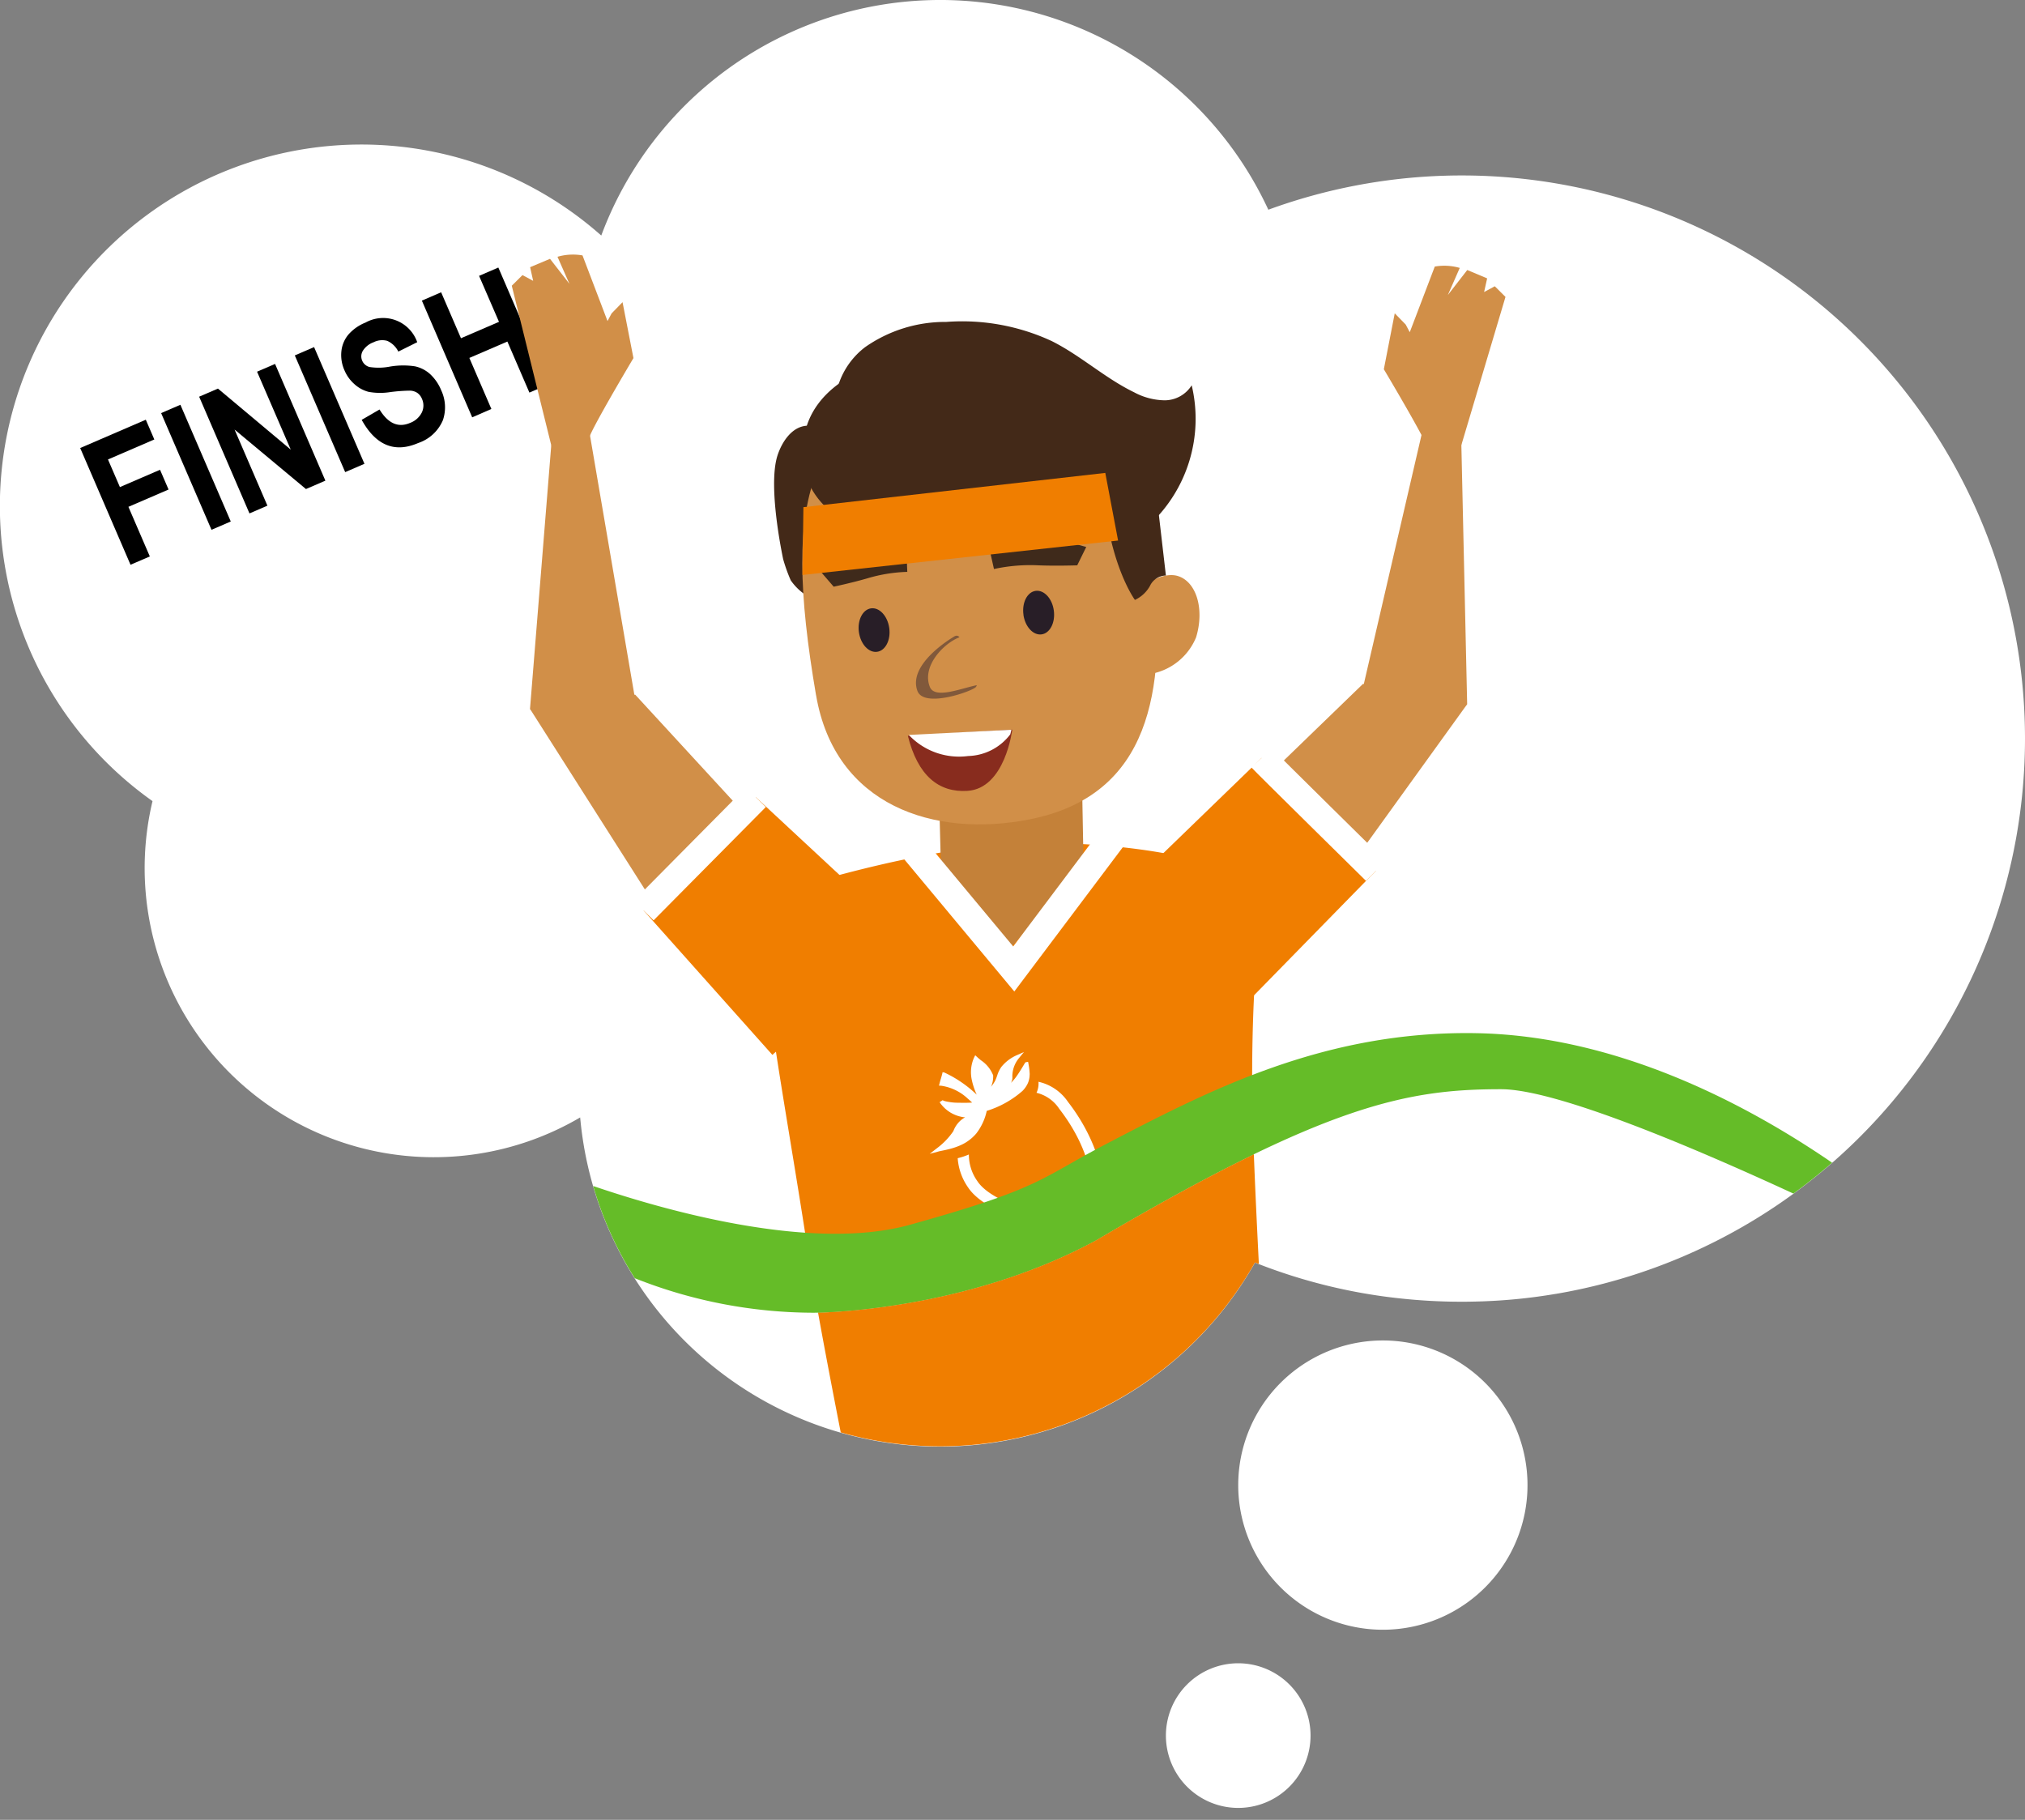 <svg xmlns="http://www.w3.org/2000/svg" xmlns:xlink="http://www.w3.org/1999/xlink" width="181.077" height="162.737" viewBox="0 0 181.077 162.737"><rect x="0" y="0" width="181.077" height="162.737" fill="#808080" stroke="none"/><defs><clipPath id="a"><rect width="181.077" height="162.737" transform="translate(8.603 10.588)" fill="none"/></clipPath><clipPath id="b"><rect width="15.488" height="15.674" fill="none"/></clipPath></defs><g transform="translate(-1297.603 -317.154)"><g transform="translate(1302 322.566)"><g transform="translate(-13 -16)" clip-path="url(#a)"><path d="M181.077,66.048a50.377,50.377,0,0,1-41.914,49.65.006.006,0,0,1-.007.007l-.007-.007a49.382,49.382,0,0,1-6.611.675c-.6.02-1.211.033-1.82.033a51.183,51.183,0,0,1-5.552-.3,49.249,49.249,0,0,1-12.944-3.2,32.315,32.315,0,0,1-60.119-11.1c-.093-.622-.165-1.244-.225-1.879A25.857,25.857,0,0,1,13.638,71.639,32.329,32.329,0,1,1,53.766,21.063a32.333,32.333,0,0,1,59.649-2.309,50.364,50.364,0,0,1,67.662,47.294" transform="translate(8.603 10.588)" fill="#fff"/><path d="M139.667,99.228c.222-.075.486-.152.766-.23a3.273,3.273,0,0,1-.091-.451Z" transform="translate(-38.642 -22.748)" fill="#fff"/><path d="M16.846,69.689l-4.5-10.438,5.867-2.532.762,1.766-4.144,1.788,1.067,2.47,3.588-1.548.762,1.766-3.589,1.548,1.914,4.436Z" transform="translate(3.428 -8.598)"/><rect width="1.877" height="11.368" transform="translate(23.011 47.528) rotate(-23.343)"/><path d="M32.921,62.548l-4.5-10.438,1.681-.725,6.511,5.459L33.6,49.874l1.609-.694,4.5,10.438-1.737.75-6.384-5.32,2.937,6.807Z" transform="translate(-2.01 -6.048)"/><rect width="1.877" height="11.368" transform="translate(34.965 42.37) rotate(-23.343)"/><path d="M49.444,52.094l1.6-.928q1.148,1.878,2.728,1.2a1.92,1.92,0,0,0,1.056-.941,1.435,1.435,0,0,0,.01-1.208,1.207,1.207,0,0,0-.418-.537,1.256,1.256,0,0,0-.653-.2,14.6,14.6,0,0,0-1.784.132,5.74,5.74,0,0,1-1.929-.027A3,3,0,0,1,48.8,48.9a3.426,3.426,0,0,1-.893-1.239,3.323,3.323,0,0,1-.275-1.7,2.762,2.762,0,0,1,.626-1.494,4.019,4.019,0,0,1,1.537-1.077,3.23,3.23,0,0,1,4.618,1.758l-1.689.84a2.035,2.035,0,0,0-1-.963,1.707,1.707,0,0,0-1.218.13,1.886,1.886,0,0,0-.95.754.962.962,0,0,0-.066.887.987.987,0,0,0,.652.569,5.292,5.292,0,0,0,1.851-.039,7.023,7.023,0,0,1,2.224-.019A2.939,2.939,0,0,1,55.565,48a4.1,4.1,0,0,1,1,1.464,3.571,3.571,0,0,1,.149,2.646,3.66,3.66,0,0,1-2.217,2.055q-3.147,1.358-5.048-2.07" transform="translate(-8.502 -3.959)"/><path d="M175.917,92.419,159.751,108.06s5.559,10.686,9.753,7.99l15.729-21.815Z" transform="translate(-45.436 -20.674)" fill="#d18f48"/><path d="M183.766,81.973c2.852,6.86,9.591.305,9.591.305l-.529-23.65-3.292-1.554-5.768,24.9" transform="translate(-53.559 -8.718)" fill="#d18f48"/><path d="M138.2,97.583c.191-.064.413-.129.65-.2a2.663,2.663,0,0,1-.077-.382Z" transform="translate(-38.146 -22.226)" fill="#fff"/><path d="M146.872,117.964c-3.126,4.585,10.806,9.763,10.806,9.763l14.874-15.2-7.335-6.835-2.87-3.266-10.723,10.385" transform="translate(-40.925 -24.06)" fill="#f07e00"/><path d="M71.618,95.144l14.436,22.692c4.031,2.935,10.2-7.41,10.2-7.41L81.025,93.873Z" transform="translate(-15.623 -21.166)" fill="#d18f48"/><path d="M81.21,83.3,76.9,58.107,73.52,59.468l-1.9,23.578s6.347,6.936,9.593.253" transform="translate(-15.623 -9.068)" fill="#d18f48"/><path d="M125.4,114.239l7.535,9.853,7.2-10.43" transform="translate(-33.817 -27.86)" fill="none" stroke="#fff" stroke-miterlimit="10" stroke-width="3"/><path d="M170.491,102.427c.309.352,10.205,10.1,10.205,10.1" transform="translate(-49.069 -24.06)" fill="none" stroke="#fff" stroke-miterlimit="10" stroke-width="2.5"/><path d="M106.952,116.972l-9.939-9.24L92.975,111.7l-6,6.161,11.514,12.912s11.171-9.529,8.459-13.8" transform="translate(-20.82 -25.854)" fill="#f07e00"/><line x1="10.034" y2="10.13" transform="translate(66.16 81.878)" fill="none" stroke="#fff" stroke-miterlimit="10" stroke-width="2.5"/><path d="M147.159,141.763c-.09-2.358-.147-4.332-.154-5.707-.067-12.917,1.171-15.976.471-17.66-1.316-3.158-14.227-5.1-23.48-4.259s-19.746,4.373-19.746,4.373a50.592,50.592,0,0,0,.629,6.077c-.832.259-1.309.42-1.309.42.009,3.924,2.183,15.2,3.881,26.544.175,1.161.431,2.665.738,4.375,2.29-.06,14.1-.651,24.853-6.47,5.6-3.3,10.2-5.8,14.116-7.692" transform="translate(-26.432 -27.954)" fill="#f07e00"/><g transform="translate(91.738 104.667)"><g transform="translate(0 0)" clip-path="url(#b)"><path d="M20.439,18.427a3.838,3.838,0,0,1-.387,1.246,2.339,2.339,0,0,1-.713.843,3.651,3.651,0,0,1-2.086.48,12.406,12.406,0,0,1-2.189-.223c-2.523-.476-5.547-1.7-6.63-3.358a5.187,5.187,0,0,1-.92-2.6c.053-.013.107-.027.164-.043a5.771,5.771,0,0,0,.666-.22l.17-.07,0,.073a4.081,4.081,0,0,0,.759,2.312c.916,1.4,3.742,2.5,5.978,2.919,1.629.307,3,.273,3.511-.09a2.044,2.044,0,0,0,.693-1.416c.237-1.629-.37-4.668-2.862-7.883A3.378,3.378,0,0,0,14.6,8.975l-.04-.007a1.572,1.572,0,0,0,.066-.157,1.944,1.944,0,0,0,.117-.66,1.449,1.449,0,0,0-.007-.17l.037.007a4.333,4.333,0,0,1,2.609,1.8c2.209,2.849,3.408,6.24,3.059,8.643" transform="translate(-5.011 -5.323)" fill="#fff"/><path d="M8.936,2.019a1.952,1.952,0,0,1-.117.66,1.576,1.576,0,0,1-.067.157,2.316,2.316,0,0,1-.46.643A8.759,8.759,0,0,1,5.1,5.261a5.012,5.012,0,0,1-.936,2.022,3.938,3.938,0,0,1-1.456,1.07l-.17.07a5.75,5.75,0,0,1-.666.22c-.057.017-.11.03-.163.043-.213.053-.4.093-.566.127-.133.027-.25.05-.337.073L0,9.1l.66-.51A6.329,6.329,0,0,0,2.116,7.07a2.356,2.356,0,0,1,.66-.963,3.4,3.4,0,0,1,.393-.28c-.043,0-.083,0-.123,0h0A3.087,3.087,0,0,1,.893,4.491s0-.007-.007-.01l.28-.18c.027.037.137.09.51.153l.063.01a4.6,4.6,0,0,0,.876.067,11.723,11.723,0,0,0,1.179-.013c-.13-.127-.257-.24-.383-.347A4.4,4.4,0,0,0,1.03,3.012L.83,3l.05-.193c.027-.113.073-.27.12-.43s.09-.31.117-.42L1.153,1.8l.157.03A10.736,10.736,0,0,1,4.2,3.808l-.057-.133a6.29,6.29,0,0,1-.373-1.156,3.21,3.21,0,0,1,.2-2.032l.1-.2.163.15c.107.1.227.2.35.3A2.92,2.92,0,0,1,5.674,2.079a2.354,2.354,0,0,1-.19,1.033c.023-.033.05-.067.073-.1a2.577,2.577,0,0,0,.307-.476,4.346,4.346,0,0,0,.17-.433A2.786,2.786,0,0,1,6.4,1.339,3.659,3.659,0,0,1,7.783.283L8.426,0,7.98.543a2.565,2.565,0,0,0-.59,1.639v.01a.947.947,0,0,1-.123.563,4.429,4.429,0,0,0,.576-.7c.253-.366.473-.743.583-.926S8.553.91,8.639.9L8.8.876l.027.157a5.847,5.847,0,0,1,.107.816,1.449,1.449,0,0,1,.007.17" transform="translate(0 0)" fill="#fff"/></g></g><path d="M135.4,163.677c-10.755,5.819-22.563,6.41-24.853,6.47.567,3.157,1.307,7.014,2.028,10.71a32.335,32.335,0,0,0,37.04-15.193c.115.046.234.083.349.128-.182-3.59-.339-6.976-.448-9.806-3.912,1.9-8.517,4.394-14.116,7.692" transform="translate(-28.793 -42.176)" fill="#f07e00"/><path d="M158.994,139.612c-13.572-.2-23.875,5.173-32.968,9.915-5.956,3.106-5.705,3.931-17.555,7.225-8.913,2.478-22.25-1.4-28.313-3.471a32.2,32.2,0,0,0,3.716,8.245,43.414,43.414,0,0,0,15.993,3.088s13.284,0,25.256-6.477c20.687-12.186,27.879-13.511,36.223-13.511,4.881,0,16.936,5.081,26.139,9.334q1.791-1.306,3.458-2.763c-7.655-5.249-19.276-11.4-31.949-11.584" transform="translate(-18.512 -36.636)" fill="#65bc28"/><path d="M126.98,110.517l-.347-13.57,12.847-.335.244,13.184-6.443,7.577Z" transform="translate(-34.233 -22.092)" fill="#c48139"/><path d="M124.589,118.85l9.666,11.608,9.24-12.287" transform="translate(-35.001 -33.221)" fill="none" stroke="#fff" stroke-miterlimit="10" stroke-width="2.5"/><path d="M44.3,243.626c.475.153,7.969-2.256,7.969-2.256l4.654,2.075-1.2.729-.748.2,5.217,3.5a4.954,4.954,0,0,1-.621,2.149l-2.121-1.582,1.788,2.194L58.11,252.2l-1.129-.54.287,1.046-1.142.719-12.459-7.074Z" transform="translate(-91.079 148.834) rotate(-103)" fill="#d18f48"/><path d="M141.941,49.159a2.865,2.865,0,0,1-2.405,1.339,5.93,5.93,0,0,1-2.738-.717c-2.591-1.253-4.8-3.3-7.376-4.584a19.008,19.008,0,0,0-9.427-1.709,12.465,12.465,0,0,0-7.267,2.265,6.907,6.907,0,0,0-2.489,7.21l-.007.368c-.951-.079-1.857-.654-2.8-.553-1.234.133-2.1,1.374-2.516,2.621-.973,2.95.647,9.937.486,9.266a14.637,14.637,0,0,0,.689,1.931,4.974,4.974,0,0,0,1.623,1.488,18.387,18.387,0,0,0,10.215,2.568,53.75,53.75,0,0,0,10.469-1.558l6.824-.848a7.264,7.264,0,0,0,2.323-5.277,2,2,0,0,1,.08-.706,1.726,1.726,0,0,1,.536-.635,12.933,12.933,0,0,0,3.784-12.469" transform="translate(-26.779 -4.112)" fill="#432918"/><path d="M109.651,79.52c1.692,9.881,10.549,12.766,19.06,11.1,11.009-2.161,12.087-11.763,11.25-21.752S132.525,50.222,123.1,51.37c-14.432,1.758-16.544,10.1-13.452,28.151" transform="translate(-28.072 -6.754)" fill="#d18f48"/><path d="M150.99,81.7c-.768,2.509-.607,4.357,1.056,4.876a5.412,5.412,0,0,0,5.834-3.289c.767-2.509.04-4.962-1.62-5.482s-4.5,1.385-5.271,3.895" transform="translate(-42.323 -15.704)" fill="#d18f48"/><path d="M116.053,84.337c.151,1.073.879,1.859,1.629,1.753s1.234-1.06,1.083-2.131-.879-1.858-1.629-1.754-1.234,1.061-1.084,2.135" transform="translate(-30.645 -17.216)" fill="#281e27"/><path d="M138.282,81.984c.153,1.075.879,1.858,1.63,1.752S141.146,82.677,141,81.6s-.879-1.859-1.629-1.754-1.235,1.06-1.085,2.135" transform="translate(-38.164 -16.42)" fill="#281e27"/><path d="M133.365,72.544a22.723,22.723,0,0,1,5.305-.048c1.4.265,3.575.889,3.575.889l-.806,1.642s-1.916.063-3.454,0a15.313,15.313,0,0,0-3.991.329Z" transform="translate(-36.51 -13.884)" fill="#3f2a1b"/><path d="M118.577,73.36a20.4,20.4,0,0,0-4.647,1.11c-1.159.531-2.918,1.549-2.918,1.549l1.089,1.261s1.685-.361,3.018-.75a13.844,13.844,0,0,1,3.563-.576Z" transform="translate(-28.949 -14.227)" fill="#3f2a1b"/><path d="M127.282,85.937a.307.307,0,0,1,.388.112c-1.41.535-3.384,2.58-2.65,4.432.44,1.117,2.739.149,4.2-.15a.448.448,0,0,1-.108.193c-.536.437-4.631,1.845-5.2.324-.92-2.456,3.292-4.88,3.362-4.911" transform="translate(-33.271 -18.472)" fill="#81593b"/><path d="M121.77,47.2c-14.107,1.169-13.184,8.771-13.184,8.771-.453,2.464,1.072,4.986,3.25,6.316a12.854,12.854,0,0,0,7.455,1.494,5.009,5.009,0,0,0,2.08-.459,2.9,2.9,0,0,0,1.341-1.617,11.627,11.627,0,0,0,1.124.341,22.847,22.847,0,0,0,6.918.394,7.676,7.676,0,0,0,3.195-.686,3.876,3.876,0,0,0,1.014-.792,5.95,5.95,0,0,0,2.836.044c1.546-.314,3.223-1.352,3.206-2.881,0,0-5.128-12.095-19.235-10.925" transform="translate(-28.101 -5.352)" fill="#432918"/><path d="M153.539,62.006l1.117,9.639a1.6,1.6,0,0,0-1.423.921,2.95,2.95,0,0,1-1.348,1.257s-2.492-3.368-2.87-10.612,4.524-1.206,4.524-1.206" transform="translate(-41.797 -9.589)" fill="#432918"/><path d="M108.524,66.971l-.085,6.063,28.223-3.078-1.145-6.048Z" transform="translate(-28.079 -11.03)" fill="#f07e00"/><path d="M63.017,49.552l-4.5-10.438,1.723-.744,1.773,4.108,3.4-1.466L63.632,36.9l1.723-.743,4.5,10.438-1.723.743-1.969-4.563-3.4,1.465,1.969,4.564Z" transform="translate(-12.19 -1.644)"/><path d="M128.018,104.077c-2.593.167-4.457-1.372-5.341-4.933l9.338-.543s-.628,5.257-4,5.475" transform="translate(-32.895 -22.766)" fill="#882c1e"/><path d="M122.81,99.081a6.175,6.175,0,0,0,5.3,1.885,4.885,4.885,0,0,0,3.772-1.94c.068-.25.1-.41.1-.41Z" transform="translate(-32.94 -22.771)" fill="#fff"/></g><path d="M.629,9.8C1.1,9.648,8.6,12.057,8.6,12.057l4.654-2.075-1.2-.729-.748-.2,5.217-3.5A4.954,4.954,0,0,0,15.9,3.4L13.784,4.984,15.571,2.79,14.443,1.225l-1.129.54L13.6.719,12.459,0-.836,6.743-1,7.7Z" transform="translate(38.564 32.278) rotate(-77)" fill="#d18f48"/></g><path d="M240.714,179.066a12.934,12.934,0,1,0,12.933-12.934,12.933,12.933,0,0,0-12.933,12.934" transform="translate(1167.612 270.892)" fill="#fff"/><path d="M274.647,211.689a6.467,6.467,0,1,0,6.467-6.467,6.467,6.467,0,0,0-6.467,6.467" transform="translate(1127.212 260.669)" fill="#fff"/></g></svg>